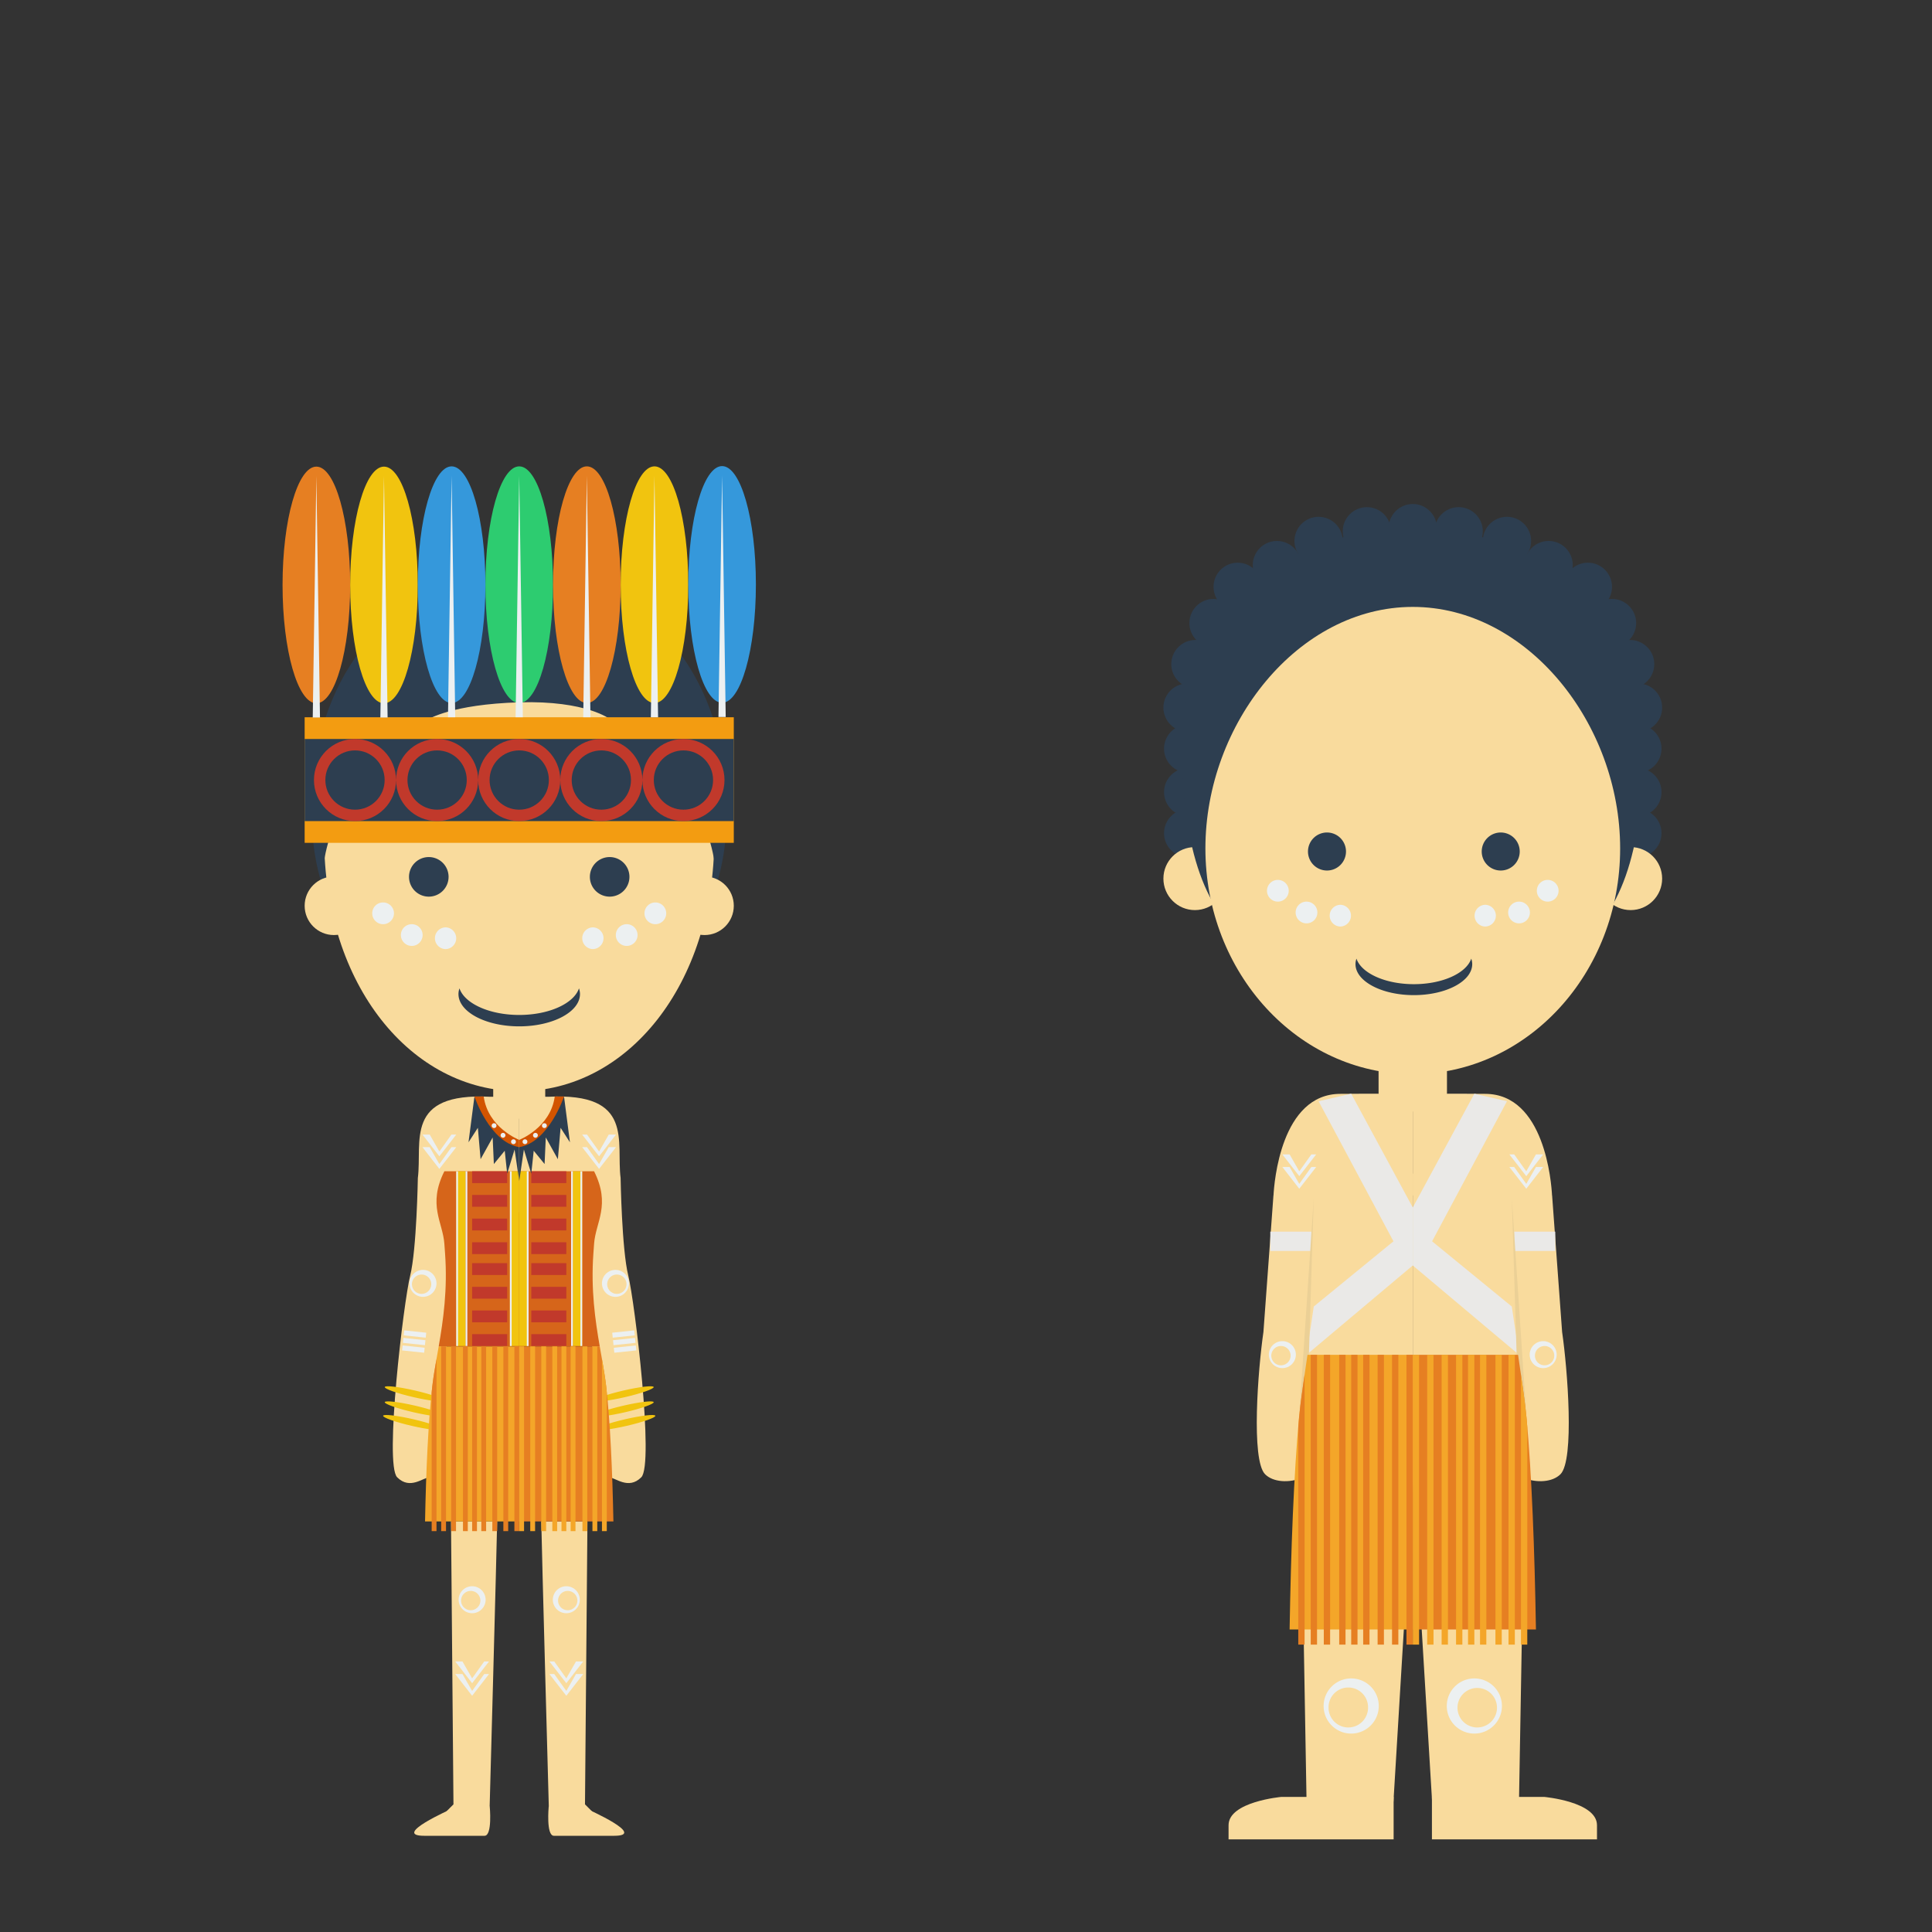 <svg height="800" width="800" xmlns="http://www.w3.org/2000/svg" xmlns:xlink="http://www.w3.org/1999/xlink"><rect width="100%" height="100%" fill="#333333" stroke="none"/><mask id="a" fill="#fff"><path d="m1 800h800v-800h-800z" fill="#fff" fill-rule="evenodd"/></mask><mask id="b" fill="#fff"><path d="m0 800h800v-800h-800z" fill="#fff" fill-rule="evenodd"/></mask><mask id="c" fill="#fff"><path d="m0 800h800v-800h-800z" fill="#fff" fill-rule="evenodd"/></mask><mask id="d" fill="#fff"><path d="m0 800h800v-800h-800z" fill="#fff" fill-rule="evenodd"/></mask><g fill="none" fill-rule="evenodd"><path d="m215 413c47.496 0 86-17.587 86-77.829s-38.504-98.171-86-98.171c-47.498 0-86 37.929-86 98.171s38.504 77.829 86 77.829" fill="#2d3e50"/><path d="m138.266 387.185c6.69 0 12.116-5.427 12.116-12.122s-5.425-12.123-12.116-12.123-12.116 5.428-12.116 12.123 5.425 12.122 12.116 12.122m153.468 0c6.691 0 12.116-5.427 12.116-12.122s-5.425-12.123-12.116-12.123c-6.69 0-12.116 5.428-12.116 12.123s5.425 12.122 12.116 12.122" fill="#f9db9d"/><path d="m204.23 463.202h21.539v-18.099h-21.539z" fill="#f9db9d"/><g transform="translate(-1)"><path d="m216 451.838c44.61 0 80.773-43.846 80.773-104.922s-36.163-91.916-80.773-91.916-80.773 30.84-80.773 91.916 36.163 104.922 80.773 104.922" fill="#f9db9d"/><path d="m178.556 371.281a8.193 8.193 0 0 0 8.19-8.195 8.193 8.193 0 0 0 -8.19-8.196 8.193 8.193 0 0 0 -8.191 8.196 8.193 8.193 0 0 0 8.19 8.195m74.89 0a8.193 8.193 0 0 0 8.191-8.195 8.193 8.193 0 0 0 -8.19-8.196 8.193 8.193 0 0 0 -8.192 8.196 8.193 8.193 0 0 0 8.191 8.195m-62.188 37.977c-.257.767-.415 1.553-.415 2.36 0 7.385 11.264 13.372 25.158 13.372 13.895 0 25.158-5.987 25.158-13.372 0-.807-.157-1.593-.415-2.36-2.1 6.258-12.366 11.013-24.743 11.013s-22.643-4.755-24.743-11.013" fill="#2d3e50"/><path d="m215.993 250c-69.468 2.459-88.202 52.625-81.594 113.451 0 0 .531-41.623 43.907-65.582 0 0 9.68-6.231 37.687-7.05s37.687 7.05 37.687 7.05c43.376 23.959 43.907 65.582 43.907 65.582 6.608-60.826-12.126-110.992-81.594-113.451" fill="#2d3e50"/><path d="m170.845 528.203c-2.693 10.775-10.77 78.121-5.385 83.51 5.385 5.386 10.77 0 13.462 0 2.192 0 9.734-82.096 12.465-112.643l24.613 2.93v-47.848h-12c-35.837-1.838-28.074 18.66-29.977 33.643 0 0-.486 29.633-3.178 40.408" fill="#f9db9d"/><path d="m172.184 584.777c6.727 1.553 12.32 2.2 12.496 1.441.175-.757-5.137-2.628-11.863-4.18-6.727-1.556-12.321-2.2-12.496-1.443-.175.758 5.136 2.627 11.863 4.182m0-6.258c6.727 1.553 12.32 2.2 12.496 1.442.175-.758-5.137-2.629-11.863-4.182-6.727-1.554-12.321-2.198-12.496-1.442-.175.759 5.136 2.628 11.863 4.183m-.684 11.896c6.726 1.553 12.32 2.199 12.495 1.441.175-.757-5.137-2.628-11.863-4.181-6.727-1.555-12.32-2.199-12.495-1.442-.175.758 5.136 2.627 11.863 4.182" fill="#f1c40f"/><path d="m187.752 630 1.018 117.16-.018.002-3 3c-1 1 0 2 6 1 5.055-.842 10.094-2.477 11.562-2.972l.438-.028s2.916-106.333 3.112-118.162z" fill="#f9db9d"/><path d="m187.83 749.1s-24.986 11.062-11.118 11.062h24.927c3.307 0 2.153-12.123 2.153-12.123z" fill="#f9db9d"/><path d="m180 574c-1.685 14.913-2.581 34.927-2.999 56h38.947l.052-69v-3.5h-33.34c-1.043 6.035-2.097 11.513-2.66 16.5" fill="#f4a629"/><path d="m216 557.5v-72.5h-31c-7 14-.641 21.023 0 30l.288 4c1.089 14.998-.753 27.659-2.628 38.5z" fill="#d6651a"/><path d="m214 634h2v-76.5h-2zm-4.568 0h2v-76.5h-2zm-4.568 0h2v-76.5h-2zm-4.568 0h2v-76.5h-2zm-3.795 0h2v-76.5h-2zm-3.796 0h2v-76.5h-2zm-12.963-57.494v57.494h2v-71.26c-.706 4.006-1.347 7.762-1.742 11.26-.091.805-.172 1.672-.258 2.506zm3.942 57.494h2v-76.5h-2zm4.14 0h2v-76.5h-2z" fill="#e67f22" mask="url(#a)"/></g><path d="m211.14 557.338h3.86v-72.338h-3.86zm-22.21 0h3.86v-72.338h-3.86z" fill="#f1c40f"/><path d="m211.14 557.338h.72v-72.338h-.72zm-22.21 0h.721v-72.338h-.721zm3.861 0h.721v-72.338h-.721z" fill="#ecf0f1"/><path d="m195.501 489.898h14.511v-4.898h-14.511zm0 9.797h14.511v-4.898h-14.511zm0 9.797h14.511v-4.898h-14.511zm0 9.797h14.511v-4.898h-14.511zm0 8.658h14.511v-4.898h-14.511zm0 9.797h14.511v-4.898h-14.511zm0 9.797h14.511v-4.898h-14.511zm0 9.796h14.511v-4.898h-14.511z" fill="#c1392b"/><path d="m174.93 469.807h3l4 7 5-7h2l-7 9zm7 14.209 7-9h-2l-5 7-4-7h-3zm-1.189 47.4a5.584 5.584 0 1 0 -11.168 0 5.584 5.584 0 0 0 11.168 0m-2.169.346a4 4 0 1 1 -8 0 4 4 0 0 1 8 0m-11.196 19.123-.216 2.057 9.12.959.215-2.057-9.119-.96zm8.792 4.068-.216 2.059-9.119-.96.216-2.058 9.12.959zm-9.447 2.168-.217 2.057 9.12.959.216-2.057-9.119-.96zm34.364 105.295a5.584 5.584 0 1 0 -11.168 0 5.584 5.584 0 0 0 11.168 0m-2.169.346a4 4 0 1 1 -8 0 4 4 0 0 1 8 0m-10.416 25.215h3l4 7 5-7h2l-7 9zm7 14.209 7-9h-2l-5 7-4-7h-3z" fill="#ecf0f1"/><path d="m194 473 3.871-6 1.129 13 5-9 .5 11 4.5-5.5 1.012 9.5 3.058-10 1.93 13v-14l-10-8-8.547-12.963z" fill="#2d3e50"/><path d="m215 472s-12.953-5-14.709-17.963h-3.838s6.303 18.963 18.547 20.963z" fill="#d25400"/><path d="m212.621 473.76a1 1 0 1 0 0-2 1 1 0 0 0 0 2m-5.33-3.662a1 1 0 1 1 2 0 1 1 0 0 1 -2 0m-2.708-2.996a1 1 0 1 0 0-2 1 1 0 0 0 0 2" fill="#ecf0f1"/><path d="m260.156 528.203c2.693 10.775 10.77 78.121 5.385 83.51-5.385 5.386-10.77 0-13.462 0-2.192 0-9.734-82.096-12.465-112.643l-24.613 2.93v-47.848h12c35.837-1.838 28.074 18.66 29.977 33.643 0 0 .486 29.633 3.178 40.408" fill="#f9db9d"/><path d="m258.817 584.777c-6.727 1.553-12.32 2.2-12.496 1.441-.175-.757 5.137-2.628 11.863-4.18 6.727-1.556 12.321-2.2 12.496-1.443.175.758-5.136 2.627-11.863 4.182m0-6.258c-6.727 1.553-12.32 2.2-12.496 1.442-.175-.758 5.137-2.629 11.863-4.182 6.727-1.554 12.321-2.198 12.496-1.442.175.759-5.136 2.628-11.863 4.183m.685 11.896c-6.728 1.553-12.322 2.199-12.496 1.441-.175-.757 5.137-2.628 11.862-4.181 6.728-1.555 12.322-2.199 12.497-1.442.174.758-5.137 2.627-11.863 4.182" fill="#f1c40f"/><path d="m243.249 630-1.018 117.16.018.002 3 3c1 1 0 2-6 1-5.055-.842-10.094-2.477-11.562-2.972l-.438-.028s-2.916-106.333-3.112-118.162z" fill="#f9db9d"/><path d="m243.17 749.1s24.987 11.062 11.119 11.062h-24.927c-3.307 0-2.153-12.123-2.153-12.123l15.962 1.061z" fill="#f9db9d"/><path d="m251 574c1.686 14.913 2.582 34.927 3 56h-38.947l-.053-69v-3.5h33.34c1.043 6.035 2.097 11.513 2.66 16.5" fill="#e67f22"/><path d="m215 557.5v-72.5h31c7 14 .642 21.023 0 30-.101 1.428-.196 2.745-.287 4-1.09 14.998.753 27.659 2.628 38.5z" fill="#d6651a"/><path d="m215.001 634h2v-76.5h-2zm4.568 0h2v-76.5h-2zm4.568 0h2v-76.5h-2zm4.568 0h2v-76.5h-2zm3.795 0h2v-76.5h-2zm3.795 0h2v-76.5h-2zm14.964-57.494v57.494h-2v-71.26c.705 4.006 1.347 7.762 1.742 11.26.091.805.172 1.672.258 2.506zm-5.942 57.494h2v-76.5h-2zm-4.14 0h2v-76.5h-2z" fill="#f4a629" mask="url(#b)"/><path d="m215.001 557.338h3.86v-72.338h-3.86zm22.21 0h3.86v-72.338h-3.86z" fill="#f1c40f"/><path d="m218.14 557.338h.721v-72.338h-.721zm22.21 0h.721v-72.338h-.721zm-3.861 0h.721v-72.338h-.721z" fill="#ecf0f1"/><path d="m219.989 489.898h14.511v-4.898h-14.511zm0 9.797h14.511v-4.898h-14.511zm0 9.797h14.511v-4.898h-14.511zm0 9.797h14.511v-4.898h-14.511zm0 8.658h14.511v-4.898h-14.511zm0 9.797h14.511v-4.898h-14.511zm0 9.797h14.511v-4.898h-14.511zm0 9.796h14.511v-4.898h-14.511z" fill="#c1392b"/><path d="m255.07 469.807h-3l-4 7-5-7h-2l7 9zm-7 14.209-7-9h2l5 7 4-7h3zm1.19 47.4a5.584 5.584 0 1 1 11.168 0 5.584 5.584 0 0 1 -11.169 0m2.17.346a4 4 0 1 0 8 0 4 4 0 0 0 -8 0m11.196 19.123.216 2.057-9.12.959-.215-2.057 9.119-.96zm-8.792 4.068.215 2.059 9.12-.96-.216-2.058-9.12.959zm9.446 2.168.218 2.057-9.12.959-.216-2.057 9.118-.96zm-34.363 105.295a5.584 5.584 0 1 1 11.168 0 5.584 5.584 0 0 1 -11.168 0m2.169.346a4 4 0 1 0 8 0 4 4 0 0 0 -8 0m10.417 25.215h-3l-4 7-5-7h-2l7 9zm-7 14.209-7-9h2l5 7 4-7h3z" fill="#ecf0f1"/><path d="m236 473-3.87-6-1.13 13-5-9-.5 11-4.5-5.5-1.011 9.5-3.058-10-1.93 13v-14l10-8 8.547-12.963z" fill="#2d3e50"/><path d="m215 472s12.953-5 14.71-17.963h3.837s-6.303 18.963-18.547 20.963z" fill="#d25400"/><path d="m217.38 473.76a1 1 0 1 1 0-2 1 1 0 0 1 0 2m5.33-3.662a1 1 0 1 0 -2 0 1 1 0 0 0 2 0m2.708-2.996a1 1 0 1 1 0-2 1 1 0 0 1 0 2" fill="#ecf0f1"/><path d="m126.15 349h177.7v-52h-177.7z" fill="#f39c11"/><path d="m126.15 340h177.7v-34h-177.7z" fill="#2d3e50"/><path d="m164 323c0-9.389-7.611-17-17-17-9.39 0-17 7.611-17 17s7.61 17 17 17c9.389 0 17-7.611 17-17m-4.725 0c0 6.779-5.496 12.275-12.275 12.275-6.78 0-12.275-5.496-12.275-12.275s5.495-12.275 12.275-12.275 12.275 5.496 12.275 12.275m21.725 17c-9.39 0-17-7.611-17-17s7.61-17 17-17c9.389 0 17 7.611 17 17s-7.611 17-17 17m0-29.275c-6.78 0-12.275 5.496-12.275 12.275s5.495 12.275 12.275 12.275 12.275-5.496 12.275-12.275-5.496-12.275-12.275-12.275m51 12.275c0-9.389-7.611-17-17-17-9.39 0-17 7.611-17 17s7.61 17 17 17c9.389 0 17-7.611 17-17m-4.725 0c0 6.779-5.496 12.275-12.275 12.275-6.78 0-12.275-5.496-12.275-12.275s5.495-12.275 12.275-12.275 12.275 5.496 12.275 12.275m21.725 17c-9.39 0-17-7.611-17-17s7.61-17 17-17c9.389 0 17 7.611 17 17s-7.611 17-17 17m0-29.275c-6.78 0-12.275 5.496-12.275 12.275s5.496 12.275 12.275 12.275 12.275-5.496 12.275-12.275-5.496-12.275-12.275-12.275m51 12.275c0-9.389-7.611-17-17-17-9.39 0-17 7.611-17 17s7.61 17 17 17c9.389 0 17-7.611 17-17m-4.725 0c0 6.779-5.496 12.275-12.275 12.275-6.78 0-12.274-5.496-12.274-12.275s5.495-12.275 12.274-12.275 12.275 5.496 12.275 12.275" fill="#c1392b"/><path d="m215 291.11c7.732 0 14-21.938 14-49 0-27.064-6.268-49-14-49s-14 21.936-14 49c0 27.062 6.268 49 14 49" fill="#2dcc70"/><path d="m216.5 297-1.503-100-1.497 100z" fill="#ecf0f1"/><path d="m243 291.11c7.732 0 14-21.938 14-49 0-27.064-6.268-49-14-49s-14 21.936-14 49c0 27.062 6.268 49 14 49" fill="#e67f22"/><path d="m244.5 297-1.503-100-1.497 100z" fill="#ecf0f1"/><path d="m131 291.219c7.732 0 14-21.937 14-49s-6.268-49-14-49-14 21.937-14 49 6.268 49 14 49" fill="#e67f22"/><path d="m132.5 297.11-1.503-100-1.497 100z" fill="#ecf0f1"/><path d="m271 291.11c7.732 0 14-21.938 14-49 0-27.064-6.268-49-14-49s-14 21.936-14 49c0 27.062 6.268 49 14 49" fill="#f1c40f"/><path d="m272.5 297-1.503-100-1.497 100z" fill="#ecf0f1"/><path d="m159 291.219c7.732 0 14-21.937 14-49s-6.268-49-14-49-14 21.937-14 49 6.268 49 14 49" fill="#f1c40f"/><path d="m160.5 297.11-1.503-100-1.497 100z" fill="#ecf0f1"/><path d="m299 291c7.732 0 14-21.937 14-49s-6.268-49-14-49-14 21.937-14 49 6.268 49 14 49" fill="#3598db"/><path d="m300.5 296.89-1.503-100-1.497 100z" fill="#ecf0f1"/><path d="m187 291.11c7.732 0 14-21.938 14-49 0-27.064-6.268-49-14-49s-14 21.936-14 49c0 27.062 6.268 49 14 49" fill="#3598db"/><path d="m188.5 297-1.503-100-1.497 100z" fill="#ecf0f1"/><path d="m184.5 393a4.501 4.501 0 0 0 0-9 4.501 4.501 0 0 0 0 9m-18.5-5.814a4.5 4.5 0 0 1 4.5-4.5 4.5 4.5 0 1 1 0 9 4.501 4.501 0 0 1 -4.5-4.5m-7.368-4.5a4.5 4.5 0 1 0 0-9 4.5 4.5 0 0 0 0 9m86.868 10.314a4.501 4.501 0 0 1 0-9 4.501 4.501 0 0 1 0 9m18.5-5.814a4.5 4.5 0 0 0 -4.5-4.5 4.5 4.5 0 1 0 0 9c2.485 0 4.5-2.016 4.5-4.5m7.368-4.5a4.5 4.5 0 1 1 0-9 4.5 4.5 0 0 1 0 9" fill="#ecf0f1"/><g fill="#2d3e50"><path d="m604 230c-5.523 0-10-4.477-10-10s4.477-10 10-10 10 4.477 10 10-4.477 10-10 10m20 4c-5.523 0-10-4.477-10-10s4.477-10 10-10 10 4.477 10 10-4.477 10-10 10"/><path d="m641.25 244c-5.523 0-10-4.477-10-10s4.477-10 10-10 10 4.477 10 10-4.477 10-10 10"/><path d="m657.5 253c-5.523 0-10-4.477-10-10s4.477-10 10-10 10 4.477 10 10-4.477 10-10 10"/><path d="m667.5 268c-5.523 0-10-4.477-10-10s4.477-10 10-10 10 4.477 10 10-4.477 10-10 10"/><path d="m675 285c-5.523 0-10-4.477-10-10s4.477-10 10-10 10 4.477 10 10-4.477 10-10 10"/><path d="m678.26 303c-5.523 0-10-4.477-10-10s4.477-10 10-10 10 4.477 10 10-4.477 10-10 10"/><path d="m678 320c-5.523 0-10-4.477-10-10s4.477-10 10-10 10 4.477 10 10-4.477 10-10 10"/><path d="m678 338c-5.523 0-10-4.477-10-10s4.477-10 10-10 10 4.477 10 10-4.477 10-10 10"/><path d="m678 355c-5.523 0-10-4.477-10-10s4.477-10 10-10 10 4.477 10 10-4.477 10-10 10m-112-125c5.523 0 10-4.477 10-10s-4.477-10-10-10-10 4.477-10 10 4.477 10 10 10m-20 4c5.523 0 10-4.477 10-10s-4.477-10-10-10-10 4.477-10 10 4.477 10 10 10"/><path d="m528.75 244c5.523 0 10-4.477 10-10s-4.477-10-10-10-10 4.477-10 10 4.477 10 10 10"/><path d="m512.5 253c5.523 0 10-4.477 10-10s-4.477-10-10-10-10 4.477-10 10 4.477 10 10 10"/><path d="m502.5 268c5.523 0 10-4.477 10-10s-4.477-10-10-10-10 4.477-10 10 4.477 10 10 10"/><path d="m495 285c5.523 0 10-4.477 10-10s-4.477-10-10-10-10 4.477-10 10 4.477 10 10 10"/><path d="m491.74 303c5.523 0 10-4.477 10-10s-4.477-10-10-10-10 4.477-10 10 4.477 10 10 10"/><path d="m492 320c5.523 0 10-4.477 10-10s-4.477-10-10-10-10 4.477-10 10 4.477 10 10 10"/><path d="m492 338c5.523 0 10-4.477 10-10s-4.477-10-10-10-10 4.477-10 10 4.477 10 10 10"/><path d="m492 355c5.523 0 10-4.477 10-10s-4.477-10-10-10-10 4.477-10 10 4.477 10 10 10"/></g><path d="m570.84 460.247h28.32v-23.797h-28.32z" fill="#f9db9d"/><path d="m675.217 376.85c7.204 0 13.043-5.84 13.043-13.044s-5.839-13.044-13.043-13.044-13.043 5.84-13.043 13.044c0 7.203 5.839 13.043 13.043 13.043m-180.434 0c7.204 0 13.043-5.84 13.043-13.043 0-7.204-5.839-13.044-13.043-13.044s-13.043 5.84-13.043 13.044c0 7.203 5.839 13.043 13.043 13.043" fill="#f9db9d"/><path d="m585 404.045c52.827 0 95.652-.565 95.652-97.304 0-52.226-42.825-88.043-95.652-88.043s-95.652 35.817-95.652 88.042c0 94.565 42.825 97.304 95.652 97.304" fill="#2d3e50"/><path d="m585 444.784c47.424 0 85.869-41.851 85.869-93.478 0-51.626-38.445-100-85.869-100s-85.869 48.374-85.869 100c0 51.627 38.445 93.478 85.869 93.478" fill="#f9db9d"/><path d="m549.477 360.465a7.871 7.871 0 0 0 7.869-7.873 7.871 7.871 0 0 0 -7.87-7.873 7.871 7.871 0 0 0 -7.868 7.873 7.871 7.871 0 0 0 7.869 7.873m71.942 0a7.871 7.871 0 0 0 7.869-7.873 7.871 7.871 0 0 0 -7.87-7.873 7.871 7.871 0 0 0 -7.868 7.873 7.871 7.871 0 0 0 7.869 7.873m-59.74 36.483c-.248.737-.4 1.492-.4 2.267 0 7.095 10.821 12.846 24.168 12.846 13.348 0 24.17-5.751 24.17-12.846 0-.775-.153-1.53-.4-2.267-2.018 6.012-11.88 10.579-23.77 10.579-11.889 0-21.75-4.567-23.769-10.58" fill="#2d3e50"/><path d="m585 495v-40l-11.775-2.061c-2.489-.136-15.096 0-18.178 0-24.683 0-27.449 36.894-27.716 42.061h-.028l-4.145 56.552c-2.232 15.316-5.191 53.019.691 58.901 6.521 6.522 26.087 2.174 28.26-15.217 2.175-17.391 6.522-78.261 6.522-78.261v-21.975z" fill="#f9db9d"/><path d="m552.702 573h32.298v-87h-32.298zm-22.094 171.059s-21.886 1.953-21.886 11.717v5.858h68.346v-17.575z" fill="#f9db9d"/><path d="m585 613.332v-40.332h-46.999l2.999 172 36 1" fill="#f9db9d"/><path d="m546 456 13.5-3.121 25.5 47.121v24l-43.999 37 2.999-20 33-27z" fill="#eae9e7"/><path d="m555 383.658a4.501 4.501 0 0 0 0-9 4.501 4.501 0 0 0 0 9m-18.5-5.814a4.5 4.5 0 0 1 4.5-4.5 4.5 4.5 0 1 1 0 9 4.501 4.501 0 0 1 -4.5-4.5m-7.368-4.5a4.5 4.5 0 1 0 0-9 4.5 4.5 0 0 0 0 9" fill="#ecf0f1"/><path d="m526 518h17v-8h-17z" fill="#eae9e7"/><path d="m542 561 .036-1.363 1.964-63.637-5.999 90" fill="#ebd096"/><path d="m537.922 586.882c-2.203 23.393-3.375 54.787-3.922 87.843h50.932l.068-108.235v-5.49h-43.6c-1.364 9.466-2.741 18.06-3.478 25.882" fill="#f4a629"/><path d="m582.385 681h2.615v-120h-2.615zm-5.974 0h2.615v-120h-2.615zm-5.974 0h2.615v-120h-2.615zm-5.974 0h2.615v-120h-2.615zm-4.963 0h2.615v-120h-2.615zm-4.963 0h2.615v-120h-2.615zm-16.953-90.187v90.187h2.615v-111.779c-.922 6.281-1.76 12.174-2.277 17.662-.119 1.262-.225 2.621-.338 3.93zm5.156 90.187h2.615v-120h-2.615zm5.414 0h2.615v-120h-2.615z" fill="#e67f22" mask="url(#c)"/><path d="m531.001 478.02h3l4 7 5-7h2l-7 9zm7 14.209 7-9h-2l-5 7-4-7h-3z" fill="#ecf0f1"/><path d="m536.586 561a5.585 5.585 0 1 0 -11.169 0 5.585 5.585 0 0 0 11.169 0m-2.17.346a4 4 0 1 1 -8 0 4 4 0 0 1 8 0m36.501 145.072c0-6.307-5.111-11.418-11.418-11.418-6.305 0-11.417 5.111-11.417 11.418 0 6.305 5.113 11.416 11.417 11.416 6.306 0 11.418-5.111 11.418-11.416m-4.434.707a8.178 8.178 0 0 1 -16.356 0 8.18 8.18 0 1 1 16.356 0" fill="#ecf0f1"/><path d="m585 495v-40l11.775-2.061c2.489-.136 15.096 0 18.178 0 24.683 0 27.449 36.894 27.716 42.061h.028l4.145 56.552c2.232 15.316 5.191 53.019-.691 58.901-6.521 6.522-26.087 2.174-28.26-15.217-2.175-17.391-6.522-78.261-6.522-78.261v-21.975z" fill="#f9db9d"/><path d="m585 573h32.298v-87h-32.298zm54.392 171.059s21.886 1.953 21.886 11.717v5.858h-68.346v-17.575z" fill="#f9db9d"/><path d="m585 613.332v-40.332h46.999l-2.999 172-36 1" fill="#f9db9d"/><path d="m624 456-13.5-3.121-25.5 47.121v24l43.999 37-2.999-20-33-27z" fill="#eae9e7"/><path d="m615 383.658a4.501 4.501 0 0 1 0-9 4.501 4.501 0 0 1 0 9m18.5-5.814a4.5 4.5 0 0 0 -4.5-4.5 4.5 4.5 0 1 0 0 9c2.485 0 4.5-2.016 4.5-4.5m7.368-4.5a4.5 4.5 0 1 1 0-9 4.5 4.5 0 0 1 0 9" fill="#ecf0f1"/><path d="m627 518h17v-8h-17z" fill="#eae9e7"/><path d="m628 561-.036-1.363-1.964-63.637 5.999 90" fill="#ebd096"/><path d="m632.078 586.882c2.203 23.393 3.375 54.787 3.922 87.843h-50.932l-.068-108.235v-5.49h43.6c1.363 9.466 2.741 18.06 3.478 25.882" fill="#e67f22"/><path d="m585 681h2.615v-120h-2.615zm5.974 0h2.615v-120h-2.615zm5.974 0h2.615v-120h-2.615zm5.974 0h2.615v-120h-2.615zm4.963 0h2.615v-120h-2.615zm4.963 0h2.615v-120h-2.615zm19.568-90.187v90.187h-2.615v-111.779c.922 6.281 1.76 12.174 2.277 17.662.119 1.262.225 2.621.338 3.93zm-7.771 90.187h2.615v-120h-2.615zm-5.414 0h2.615v-120h-2.615z" fill="#f4a629" mask="url(#d)"/><path d="m638.999 478.02h-3l-4 7-5-7h-2l7 9zm-7 14.209-7-9h2l5 7 4-7h3z" fill="#ecf0f1"/><path d="m633.414 561a5.585 5.585 0 1 1 11.169 0 5.585 5.585 0 0 1 -11.169 0m2.17.346a4 4 0 1 0 8 0 4 4 0 0 0 -8 0m-36.503 145.072c0-6.307 5.113-11.418 11.417-11.418 6.306 0 11.418 5.111 11.418 11.418 0 6.305-5.111 11.416-11.418 11.416-6.305 0-11.417-5.111-11.417-11.416m4.435.707a8.178 8.178 0 1 0 16.357 0 8.178 8.178 0 0 0 -16.356 0" fill="#ecf0f1"/><path d="m585 228.697c5.523 0 10-4.477 10-10s-4.477-10-10-10-10 4.477-10 10 4.477 10 10 10" fill="#2d3e50"/></g></svg>